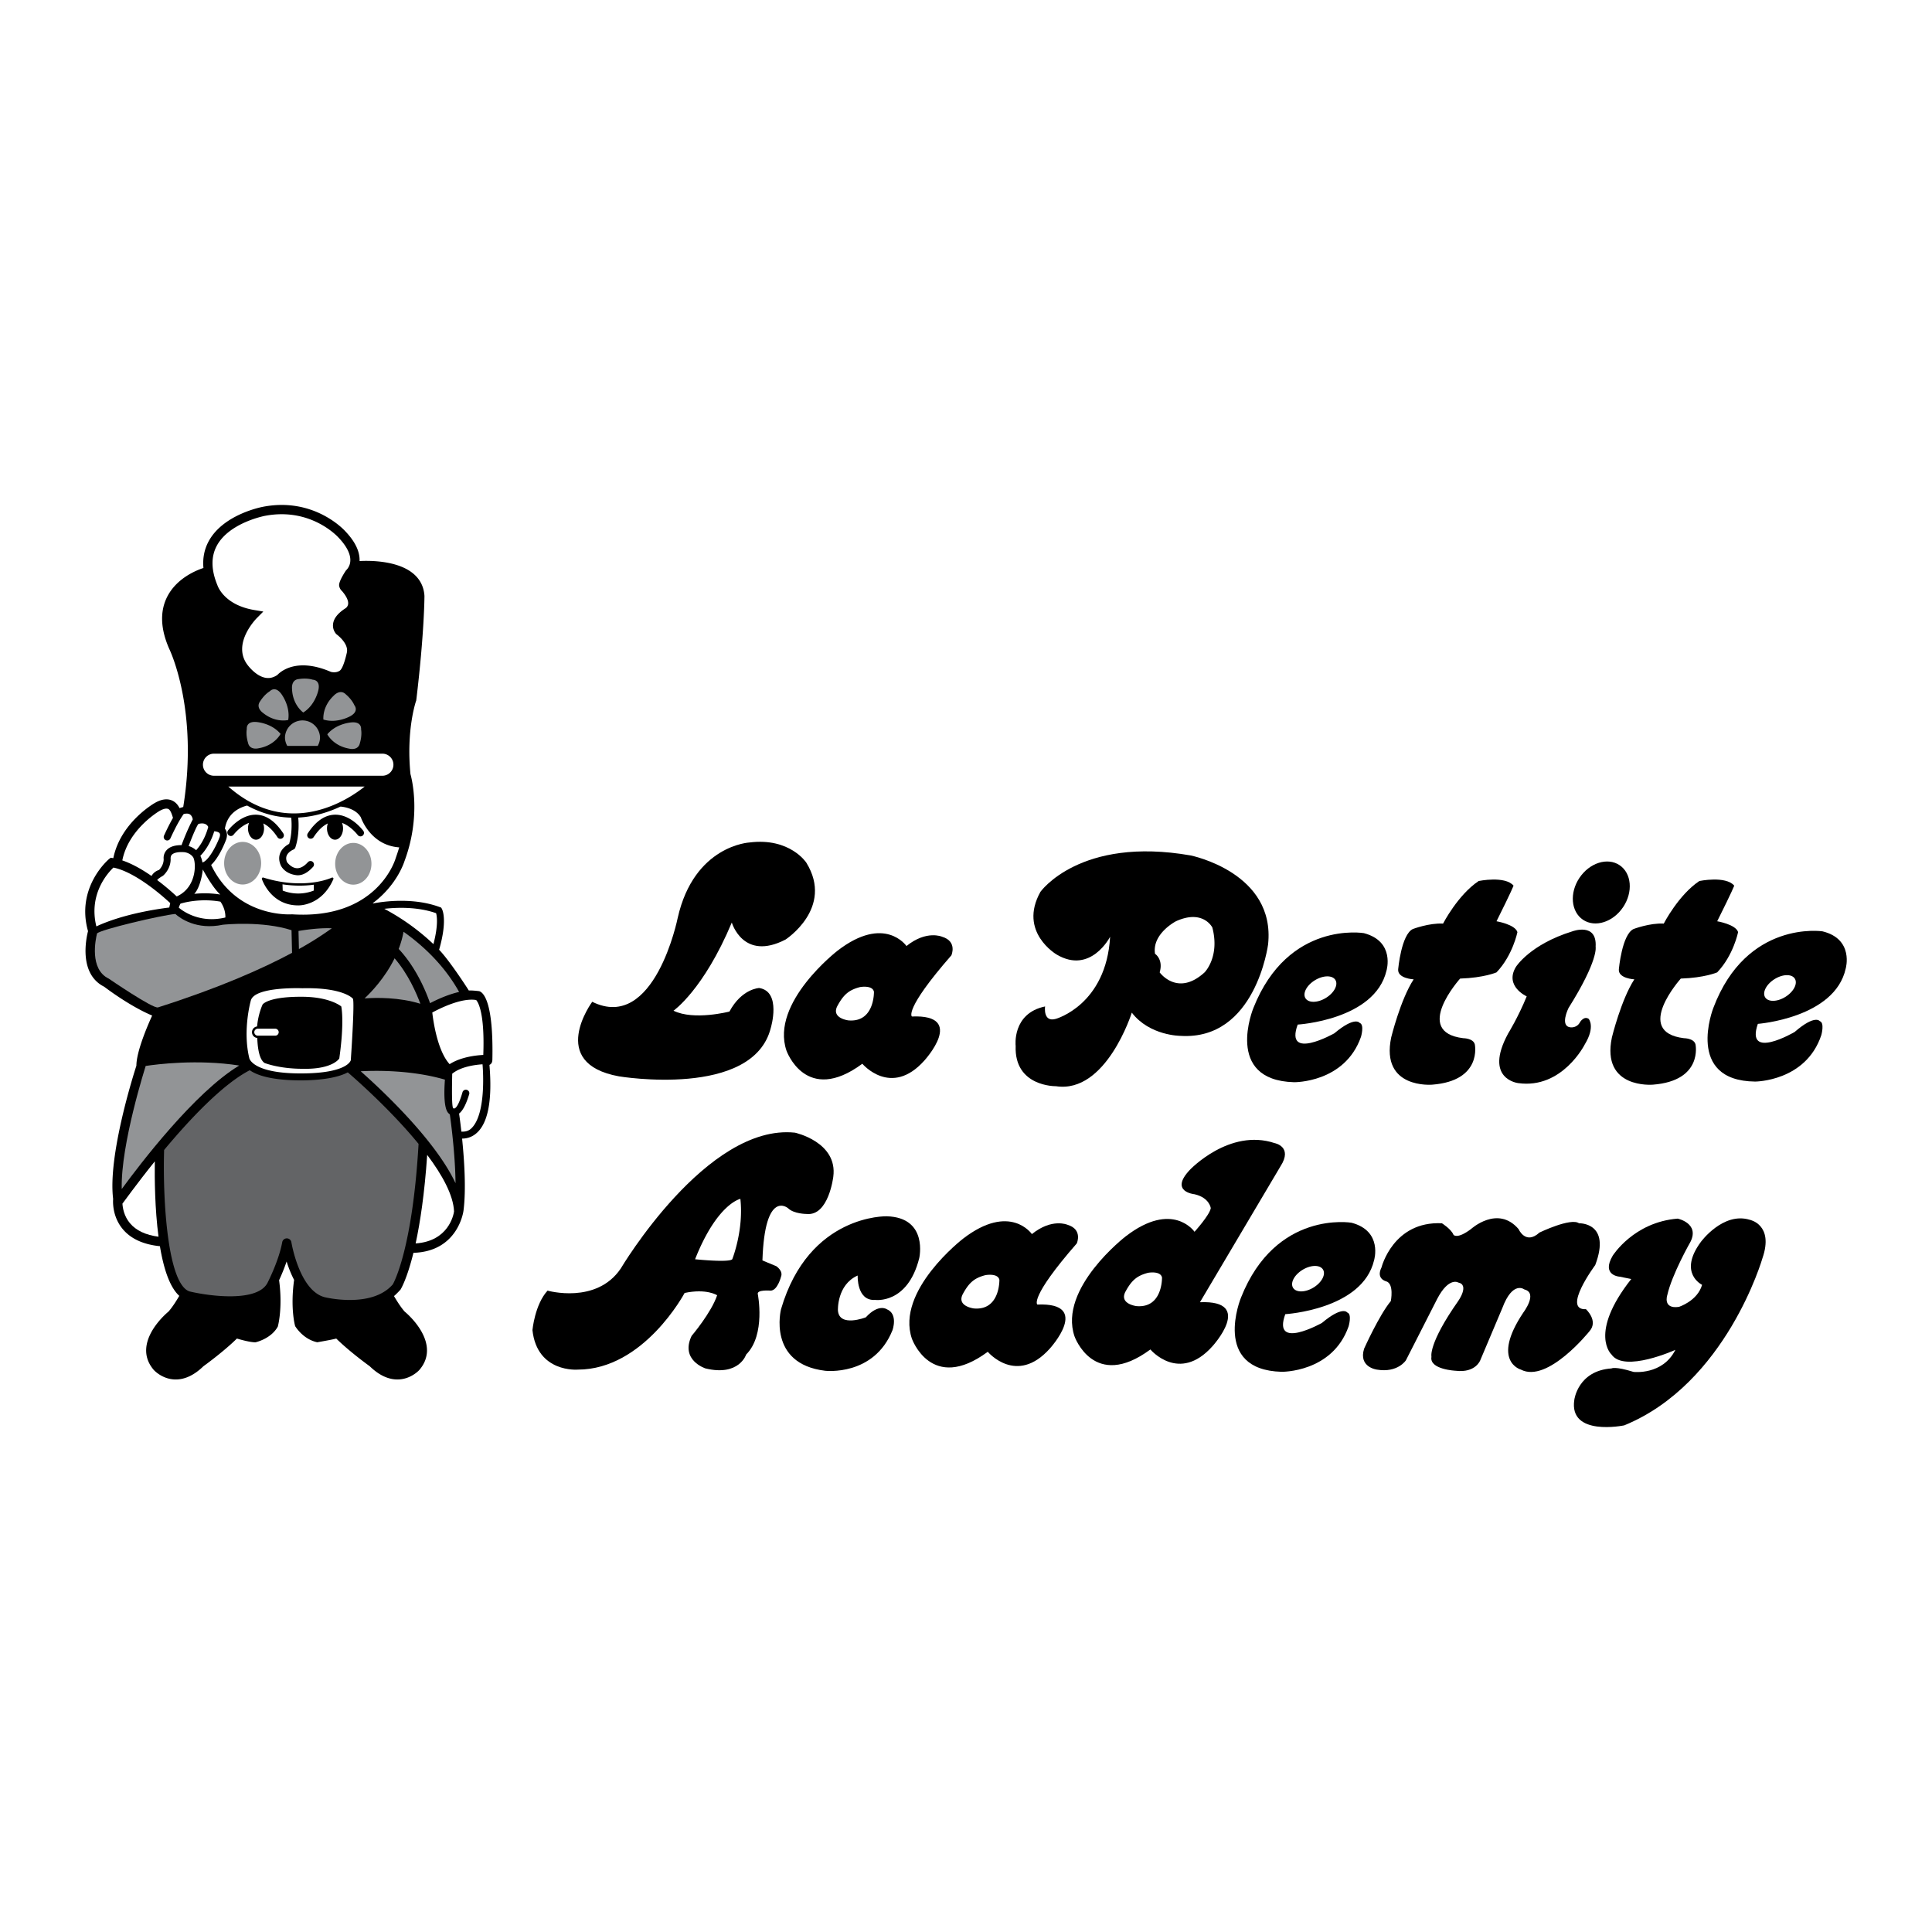 <svg xmlns="http://www.w3.org/2000/svg" width="2500" height="2500" viewBox="0 0 192.756 192.756"><g fill-rule="evenodd" clip-rule="evenodd"><path fill="#fff" d="M0 0h192.756v192.756H0V0z"/><path d="M47.818 98.891c-.015-.006-.7-.092-1.046-.068-.009-.033-1.89-2.957-2.961-4.065.851-2.964.328-3.991.266-4.099l-.062-.107-.116-.043c-2.704-1.014-5.748-.552-6.656-.377a1.179 1.179 0 0 0-.052-.023c2.342-1.738 3.093-3.966 3.162-4.186 1.684-4.503.732-8.219.598-8.693-.436-4.438.548-7.262.558-7.29l.018-.048.006-.052c.805-6.672.814-10.333.814-10.369v-.015l-.001-.015c-.057-.887-.425-1.625-1.092-2.193-1.591-1.354-4.456-1.322-5.38-1.272.039-.938-.436-1.936-1.419-2.967-.115-.129-3.119-3.418-8.186-2.453-.158.029-3.983.752-5.445 3.436-.441.81-.616 1.706-.528 2.676-.726.237-2.72 1.039-3.648 2.937-.708 1.45-.626 3.184.245 5.153.039.079 2.946 6.082 1.388 15.757a5.303 5.303 0 0 0-.368.113c-.133-.273-.347-.562-.688-.733-.492-.247-1.083-.178-1.759.205-.145.082-3.442 1.988-4.161 5.518a15.78 15.78 0 0 0-.266-.041l-.158.129c-.034.028-3.34 2.799-2.099 7.196-.189.735-.942 4.27 1.618 5.547.297.227 2.596 1.955 4.781 2.873-.475 1.041-1.573 3.602-1.573 5.006-.29.893-2.856 8.975-2.32 13.289-.024.301-.079 1.76.951 3.002.808.975 2.061 1.547 3.716 1.715.357 2.16.953 4.066 1.932 4.955-.195.336-.657 1.102-1.08 1.572-.18.148-2.044 1.725-2.213 3.607-.072.811.181 1.555.751 2.215.035.039.824.904 2.095.947.963.031 1.925-.414 2.861-1.324.114-.08 1.988-1.434 3.336-2.758.35.105 1.301.375 1.849.375 0 0 1.55-.33 2.231-1.568 0 0 .511-1.799.129-4.627.204-.445.492-1.113.749-1.865.181.57.425 1.213.748 1.832-.389 2.848.084 4.541.105 4.613 0 0 .755 1.301 2.203 1.611 0 0 1.546-.266 1.896-.371 1.349 1.324 3.223 2.678 3.336 2.758.936.91 1.898 1.355 2.86 1.324 1.272-.043 2.06-.908 2.093-.945.573-.662.825-1.406.753-2.217-.168-1.883-2.032-3.459-2.212-3.607-.414-.459-.865-1.203-1.067-1.551.215-.174.634-.623.646-.641.046-.072.647-1.055 1.293-3.674 4.484-.135 4.991-4.178 4.994-4.203.275-2.107.078-5.068-.139-7.195.37.002.844-.086 1.305-.432 1.252-.941 1.731-3.266 1.425-6.908-.003-.041.281-.072.291-.527.125-5.876-.928-6.72-1.307-6.839z"/><path d="M45.806 98.967c-1.154.262-2.274.791-2.9 1.121-.373-1.078-1.349-3.51-3.117-5.399l-.013-.011a9.626 9.626 0 0 0 .486-1.716c1.883 1.333 4.039 3.302 5.544 6.005z" fill="#929496"/><path d="M43.51 91.108c.08.279.233 1.18-.266 3.087a22.4 22.4 0 0 0-4.903-3.523c1.263-.143 3.316-.216 5.169.436z" fill="#fff"/><path d="M39.369 95.609c1.359 1.572 2.189 3.5 2.571 4.537-2.127-.66-4.409-.619-5.564-.537.634-.593 2.023-2.027 2.993-4z" fill="#929496"/><path d="M39.832 84.543a30.79 30.79 0 0 1-.363 1.103c-.073.25-1.913 6.122-10.334 5.575-.229.017-5.544.334-8.071-4.924.795-.748 1.367-2.179 1.504-2.546.168-.53.031-.86-.112-1.047l-.017-.02c.245-1.566 1.456-2.121 2.218-2.314 1.518.834 3.007 1.176 4.398 1.207.015.127.151 1.415-.207 2.616-.238.126-.679.413-.883.9-.158.378-.145.79.041 1.223.008.02.327.832 1.539.997.588.08 1.165-.242 1.705-.844a.348.348 0 0 0-.517-.464c-.388.433-.77.639-1.135.615-.499-.034-.871-.485-.962-.605-.098-.243-.109-.457-.03-.649.165-.398.654-.599.659-.601a.352.352 0 0 0 .202-.213c.422-1.265.324-2.616.287-2.982 1.596-.082 3.04-.547 4.221-1.098.701.068 1.584.34 2.022 1.063.116.326 1.093 2.816 3.835 3.008zM30.169 98.598c3.329-.08 4.671.658 5.032 1.033.211.221-.202 6.143-.202 6.143 0-.006-.242 1.305-4.901 1.322-4.916.02-5.222-1.512-5.222-1.512-.69-2.805.143-5.74.151-5.77.396-1.412 5.142-1.216 5.142-1.216z" fill="#fff"/><path d="M29.782 92.883c.326-.057 1.964-.33 3.323-.267a32.952 32.952 0 0 1-3.281 2.07l-.042-1.803z" fill="#929496"/><path d="M17.135 85.287c.188-.208.616-.303 1.203-.268.032.001.572.03.914.483.323.428.455 3.005-1.621 3.937a23.765 23.765 0 0 0-1.946-1.631c.077-.155.576-.433.576-.433.031-.026.765-.638.765-1.66.001 0-.036-.268.109-.428zM20.231 86.749c.006 0 .924 1.75 1.742 2.499a9.76 9.76 0 0 0-2.589-.068c.606-.648.832-2.144.847-2.431zM18.009 90.158c.026-.009 1.78-.588 3.984-.2.018.04.523.682.492 1.58-2.851.69-4.65-.988-4.65-.988s.143-.381.174-.392zM36.387 78.473c-1.692 1.352-7.61 5.292-13.607 0h13.607zM21.637 54.435c1.246-2.293 4.766-2.964 4.802-2.97 4.54-.865 7.224 2.047 7.336 2.171.81.849 1.212 1.647 1.176 2.321a1.389 1.389 0 0 1-.43.951s-.75 1.093-.685 1.525a.904.904 0 0 0 .298.549c.437.51.649.973.596 1.304-.043.268-.252.396-.261.402-.77.494-1.181 1.022-1.241 1.582-.063.589.291.962.331 1.002 0 0 1.284.915 1.04 1.865 0 0-.322 1.525-.705 1.779-.391.259-.855.123-.893.111-3.396-1.46-5.012-.024-5.33.314-.386.261-.773.354-1.182.282-1.028-.184-1.831-1.337-1.839-1.348-1.492-2.089.887-4.523.989-4.625l.633-.637-.885-.148c-3.106-.518-3.694-2.476-3.704-2.501-.625-1.511-.641-2.833-.046-3.929zM21.375 82.937c.175.011.431.062.529.191.062.081.063.214.005.397-.36.957-1.135 2.37-1.713 2.523a2.296 2.296 0 0 0-.207-.663c.807-.826 1.215-1.883 1.386-2.448zM20.776 82.502c-.087.337-.424 1.469-1.208 2.322a1.976 1.976 0 0 0-.747-.415c.353-.948.792-1.979.972-2.203.174-.05.75-.174.983.296z" fill="#fff"/><path d="M15.923 80.904c.267-.151.637-.306.883-.184.264.13.426.826.454.876-.237.413-.538.987-.897 1.773a.348.348 0 0 0 .633.289c.707-1.546 1.172-2.229 1.331-2.442.268-.066.481-.056.627.041.231.152.274.478.277.494 0 .018-.549 1.013-1.117 2.567-.694-.002-1.205.17-1.508.519a1.158 1.158 0 0 0-.275.892c-.006.564-.349.951-.468 1.069a1.29 1.29 0 0 0-.747.598c-.893-.621-1.913-1.216-2.912-1.552.62-3.14 3.687-4.922 3.719-4.94zM11.316 86.559c2.221.447 4.946 2.872 5.667 3.544l-.095.44c-1.409.174-4.691.685-7.274 1.884-.794-3.206 1.127-5.321 1.702-5.868z" fill="#fff"/><path d="M10.853 97.639c-1.954-.932-1.318-3.919-1.172-4.507.302-.378 6.421-1.823 7.811-1.946.47.419 2.104 1.634 4.743 1.074.218-.023 3.937-.394 6.85.545l.052 2.247.001.011c-2.976 1.597-7.274 3.5-13.376 5.445-.493.156-4.909-2.869-4.909-2.869z" fill="#929496"/><path d="M12.961 122.035c-.572-.684-.715-1.473-.746-1.947.034-.027 1.39-1.934 3.229-4.219-.023 1.738.005 4.74.371 7.518-1.282-.168-2.242-.619-2.854-1.352z" fill="#fff"/><path d="M12.146 118.631c-.12-4.463 2.389-12.258 2.39-12.281 1.091-.166 5.161-.691 9.33-.043-4.448 2.679-9.918 9.859-11.72 12.324z" fill="#929496"/><path d="M39.19 128.143c-2.111 2.434-6.763 1.287-6.811 1.275-2.509-.666-3.299-5.428-3.307-5.477a.464.464 0 0 0-.914-.01c-.331 1.82-1.394 3.906-1.405 3.928a.67.67 0 0 1-.014.027c-.913 2.117-5.943 1.414-7.839.957-2.139-.723-2.679-8.85-2.526-14.109 2.549-3.059 5.85-6.572 8.546-7.957.726.512 2.196 1.014 5.186 1.014 2.441-.027 3.817-.389 4.592-.801.417.357 4.144 3.57 7.063 7.139-.594 10.258-2.385 13.683-2.571 14.014z" fill="#636466"/><path d="M41.468 124.057c.446-2.055.885-4.92 1.153-8.832 1.492 1.988 2.612 4.008 2.679 5.645-.05.337-.544 2.962-3.832 3.187z" fill="#fff"/><path d="M35.986 106.881c1.564-.084 5.104-.127 8.404.834-.104 1.418-.092 2.949.372 3.367a.704.704 0 0 0 .118.1c.091.641.538 3.924.569 6.867-2.034-4.354-7.473-9.408-9.463-11.168z" fill="#929496"/><path d="M47.002 112.6c-.325.299-.713.314-.971.301a64.16 64.16 0 0 0-.227-1.801c.376-.295.703-.924 1.008-1.934a.348.348 0 0 0-.666-.202c-.586 2.031-.939 1.59-.939 1.59-.187-.256-.082-3.389-.091-3.426.847-.705 2.268-.893 3.026-.943.001.001.468 4.938-1.14 6.415zM48.218 105.252c-.746.037-2.251.205-3.359.92-1.2-1.307-1.623-4.221-1.73-5.152.735-.4 2.911-1.492 4.375-1.248.151.156.876 1.138.714 5.48z" fill="#fff"/><path d="M61.754 107.387s13.384 2.238 15.151-4.84c0 0 1.089-3.621-1.162-3.975 0 0-1.741.064-2.965 2.35 0 0-3.543.922-5.582-.084 0 0 2.997-2.078 5.816-8.798 0 0 1.125 3.896 5.362 1.699 0 0 4.862-3.145 2.074-7.669 0 0-1.628-2.52-5.661-2.017 0 0-5.534.267-7.171 7.523 0 0-2.298 11.449-8.529 8.373.001 0-4.541 6.131 2.667 7.438zM78.464 104.816s1.931 5.486 7.571 1.314c0 0 2.859 3.398 6.181-.311 0 0 4.249-4.635-1.236-4.402 0 0-.85-.619 3.94-6.104 0 0 .618-1.39-.927-1.854 0 0-1.545-.695-3.554.927 0 0-2.164-3.167-6.876.463-.001.002-6.721 5.178-5.099 9.967zM103.494 130.156s-.85-.617 3.939-6.104c0 0 .619-1.391-.926-1.854 0 0-1.545-.695-3.555.928 0 0-2.162-3.168-6.875.463 0 0-6.721 5.176-5.099 9.967 0 0 1.932 5.484 7.572 1.312 0 0 2.857 3.398 6.18-.309 0 .002 4.25-4.635-1.236-4.403z"/><path d="M119.719 129.924c.887-1.506 8.033-13.557 8.033-13.557 1.275-1.971-.578-2.318-.578-2.318-4.52-1.506-8.461 2.666-8.461 2.666-2.086 2.201.465 2.434.465 2.434 1.506.348 1.621 1.391 1.621 1.391-.115.695-1.621 2.355-1.621 2.355s-2.164-3.168-6.877.463c0 0-6.721 5.176-5.098 9.967 0 0 1.932 5.484 7.57 1.312 0 0 2.859 3.4 6.182-.309 0 0 4.248-4.635-1.236-4.404zM105.348 108.371c5.023.771 7.572-7.34 7.572-7.34 1.777 2.318 4.867 2.318 4.867 2.318 7.494.463 8.729-9.117 8.729-9.117.773-7.185-7.725-8.884-7.725-8.884-11.047-1.931-14.988 3.631-14.988 3.631-2.24 4.018 1.623 6.258 1.623 6.258 3.398 2.009 5.33-1.777 5.33-1.777-.385 6.799-5.408 8.19-5.408 8.19-1.312.385-1.08-1.236-1.08-1.236-3.322.695-2.936 3.939-2.936 3.939-.154 4.094 4.016 4.018 4.016 4.018z"/><path d="M129.102 107.973s5.061.084 6.682-4.523c0 0 .369-1.23-.131-1.395 0 0-.451-.703-2.529 1.041 0 0-4.99 2.812-3.654-.873 0 0 7.695-.451 8.859-5.377 0 0 .898-2.921-2.256-3.746 0 0-7.551-1.285-11.02 7.465 0-.001-2.979 7.212 4.049 7.408zM137.092 125.738s.898-2.92-2.256-3.746c0 0-7.551-1.285-11.02 7.467 0 0-2.979 7.213 4.049 7.406 0 0 5.061.086 6.682-4.523 0 0 .369-1.23-.131-1.393 0 0-.451-.703-2.527 1.039 0 0-4.992 2.814-3.656-.873-.001 0 7.695-.451 8.859-5.377zM181.83 92.919s-7.57-1.159-10.893 7.649c0 0-2.857 7.262 4.172 7.34 0 0 5.061 0 6.605-4.637 0 0 .348-1.236-.154-1.391 0 0-.463-.695-2.512 1.082 0 0-4.943 2.896-3.668-.811 0 0 7.686-.58 8.768-5.524 0 .001.85-2.935-2.318-3.708zM142.895 108.217c5.021-.387 4.248-4.018 4.248-4.018-.154-.619-1.158-.619-1.158-.619-5.1-.617-.309-5.947-.309-5.947 2.395-.078 3.631-.619 3.631-.619 1.623-1.699 2.086-4.017 2.086-4.017-.232-.772-2.086-1.082-2.086-1.082 1.545-3.09 1.699-3.554 1.699-3.554-.85-1.004-3.477-.463-3.477-.463-2.086 1.39-3.553 4.249-3.553 4.249-1.391-.077-3.014.541-3.014.541-1.158.541-1.467 4.017-1.467 4.017-.078.928 1.545 1.004 1.545 1.004-1.314 2.01-2.24 5.795-2.24 5.795-1.081 5.176 4.095 4.713 4.095 4.713z"/><path d="M163.059 97.709c-1.314 2.01-2.24 5.795-2.24 5.795-1.082 5.176 4.094 4.713 4.094 4.713 5.021-.387 4.248-4.018 4.248-4.018-.154-.619-1.158-.619-1.158-.619-5.098-.617-.309-5.947-.309-5.947 2.395-.078 3.631-.619 3.631-.619 1.623-1.699 2.086-4.017 2.086-4.017-.232-.772-2.086-1.082-2.086-1.082 1.545-3.09 1.699-3.554 1.699-3.554-.85-1.004-3.477-.463-3.477-.463-2.086 1.39-3.553 4.249-3.553 4.249-1.391-.077-3.014.541-3.014.541-1.158.541-1.467 4.017-1.467 4.017-.077.928 1.546 1.004 1.546 1.004zM157.938 91.766c1.203.806 2.996.24 4.002-1.264 1.008-1.504.85-3.377-.355-4.183-1.201-.806-2.994-.24-4.002 1.264-1.009 1.504-.849 3.376.355 4.183zM152.32 99.408c-.85 2.086-1.855 3.709-1.855 3.709-2.471 4.559 1.006 4.945 1.006 4.945 4.402.617 6.643-3.863 6.643-3.863 1.082-1.777.387-2.549.387-2.549-.463-.311-.85.309-.85.309-.309.617-.928.541-.928.541-1.158-.078-.23-1.932-.23-1.932 3.012-4.791 2.703-6.104 2.703-6.104.154-2.472-2.318-1.545-2.318-1.545-4.248 1.313-5.639 3.553-5.639 3.553-1.159 1.932 1.081 2.936 1.081 2.936zM77.459 126.332l-1.391-.578c.232-7.186 2.55-5.215 2.55-5.215.579.578 1.854.578 1.854.578 2.202.232 2.665-3.707 2.665-3.707.464-3.477-3.824-4.404-3.824-4.404-8.807-.928-17.383 13.559-17.383 13.559-2.434 3.592-7.3 2.201-7.3 2.201-1.275 1.391-1.507 3.939-1.507 3.939.464 4.289 4.52 3.941 4.52 3.941 6.605 0 10.661-7.648 10.661-7.648 2.202-.465 3.245.23 3.245.23-.579 1.739-2.549 4.057-2.549 4.057-1.159 2.434 1.391 3.244 1.391 3.244 3.36.812 4.056-1.391 4.056-1.391 1.97-1.969 1.159-6.025 1.159-6.025-.116-.463 1.275-.348 1.275-.348.695 0 1.043-1.391 1.043-1.391.231-.577-.465-1.042-.465-1.042z"/><path d="M87.31 129.693s3.245.463 4.403-4.172c0 0 .927-4.057-3.245-4.172 0 0-7.764-.232-10.545 9.27 0 0-1.391 5.447 4.403 6.143 0 0 4.867.58 6.721-4.057 0 0 .58-1.621-.58-2.086 0 0-.811-.578-2.086.812 0 0-2.665 1.043-2.781-.695 0 0-.116-2.549 1.97-3.477.001.001-.114 2.55 1.74 2.434zM158.578 132.822c.926-1.043-.348-2.203-.348-2.203-2.434.117.926-4.402.926-4.402 1.623-4.287-1.623-4.172-1.623-4.172-.811-.58-3.939.926-3.939.926-1.391 1.275-2.086-.346-2.086-.346-2.086-2.434-4.75 0-4.75 0-1.391 1.043-1.738.578-1.738.578-.232-.578-1.16-1.158-1.16-1.158-4.867-.232-6.025 4.404-6.025 4.404-.58 1.158.463 1.389.463 1.389.812.232.465 1.971.465 1.971-1.158 1.391-2.666 4.752-2.666 4.752-.58 1.854 1.275 2.086 1.275 2.086 2.086.348 2.896-.928 2.896-.928l3.129-6.143c1.158-2.201 2.086-1.621 2.086-1.621 1.158.232 0 1.854 0 1.854-3.012 4.287-2.666 5.562-2.666 5.562-.23 1.275 2.434 1.391 2.434 1.391 1.971.232 2.434-1.043 2.434-1.043l2.203-5.215c1.043-2.781 2.201-1.854 2.201-1.854 1.391.348-.115 2.316-.115 2.316-3.246 4.867-.232 5.68-.232 5.68 2.664 1.391 6.836-3.824 6.836-3.824z"/><path d="M174.568 121.697c-2.664-.811-4.867 2.201-4.867 2.201-2.316 3.129.117 4.289.117 4.289-.465 1.621-2.318 2.201-2.318 2.201-1.623.23-1.158-1.16-1.158-1.16.463-2.086 2.316-5.33 2.316-5.33.928-1.854-1.273-2.316-1.273-2.316-4.404.348-6.49 3.707-6.49 3.707-1.158 1.971.695 2.086.695 2.086l1.16.232c-4.289 5.445-1.971 7.531-1.971 7.531 1.273 1.855 6.373-.463 6.373-.463-1.275 2.549-4.172 2.201-4.172 2.201-1.854-.578-2.201-.348-2.201-.348-3.361.232-3.709 3.129-3.709 3.129-.578 3.709 4.982 2.551 4.982 2.551 10.199-4.172 13.791-16.688 13.791-16.688 1.159-3.36-1.275-3.823-1.275-3.823z"/><path d="M28.661 74.417h3.038c.141-.253.229-.54.229-.85a1.749 1.749 0 0 0-3.496 0c0 .31.087.598.229.85zM34.969 71.443c.889-.502.387-1.082.387-1.082-.271-.618-.85-1.082-.85-1.082-.58-.58-1.197.116-1.197.116-1.198 1.121-1.043 2.395-1.043 2.395 1.39.425 2.703-.347 2.703-.347zM30.257 71.085c1.234-.769 1.515-2.267 1.515-2.267.205-1-.562-1.002-.562-1.002-.644-.202-1.374-.07-1.374-.07-.817.056-.7.979-.7.979.058 1.64 1.121 2.36 1.121 2.36zM26.241 71.127c1.273 1.033 2.515.706 2.515.706.231-1.436-.713-2.631-.713-2.631-.619-.812-1.125-.235-1.125-.235-.575.352-.955.99-.955.99-.495.653.278 1.17.278 1.17zM24.742 74.095c.167.802 1.065.559 1.065.559 1.616-.281 2.185-1.432 2.185-1.432-.93-1.117-2.452-1.191-2.452-1.191-1.019-.067-.916.693-.916.693-.113.665.118 1.371.118 1.371zM35.11 72.07s-1.522.073-2.453 1.191c0 0 .57 1.151 2.186 1.432 0 0 .897.243 1.065-.559 0 0 .23-.705.118-1.37 0-.001.103-.761-.916-.694zM24.208 83.997c-1.02 0-1.846.951-1.846 2.125s.827 2.125 1.846 2.125c1.019 0 1.846-.951 1.846-2.125s-.827-2.125-1.846-2.125zM35.25 84.097c-1 0-1.81.932-1.81 2.082s.81 2.082 1.81 2.082c.999 0 1.809-.932 1.809-2.082s-.809-2.082-1.809-2.082z" fill="#929496"/><path d="M22.815 83.334a.347.347 0 0 0 .488-.057c.139-.175.741-.888 1.542-1.176a1.5 1.5 0 0 0-.103.544c0 .625.358 1.132.801 1.132.442 0 .801-.507.801-1.132 0-.176-.031-.34-.082-.489.495.231.972.687 1.423 1.375a.347.347 0 1 0 .581-.381c-.784-1.194-1.676-1.822-2.653-1.865-1.491-.066-2.642 1.289-2.857 1.561a.35.35 0 0 0 .059.488zM34.226 82.645a1.5 1.5 0 0 0-.103-.544c.906.329 1.562 1.202 1.571 1.213a.348.348 0 0 0 .561-.411c-.05-.068-1.238-1.662-2.856-1.62-.994.026-1.902.654-2.697 1.867a.348.348 0 0 0 .582.381c.451-.688.928-1.143 1.422-1.374-.05.148-.081.312-.081.488 0 .625.359 1.132.801 1.132s.8-.507.8-1.132zM33.103 87.562c-.026.013-2.698 1.276-6.829-.007a.116.116 0 0 0-.116.029.115.115 0 0 0-.029.117c.008.026.859 2.63 3.616 2.63.017.001 2.328.099 3.515-2.619a.115.115 0 0 0-.026-.13.117.117 0 0 0-.131-.02z"/><path d="M31.31 88.266v.585a4.248 4.248 0 0 1-3.103.003l-.022-.624c1.249.187 2.307.149 3.125.036z" fill="#fff"/><path d="M33.851 105.604c.535-3.758.197-5.191.197-5.191s-1.085-.936-3.807-.965c-3.202-.035-3.923.629-4.036.762 0 0-.441.91-.555 2.201a.576.576 0 0 0 .017 1.146c.051 1.352.292 2.193.719 2.492 0 0 1.427.58 3.775.584 3.046.076 3.69-1.029 3.69-1.029z"/><path d="M25.371 102.982c0-.094.036-.18.102-.246a.345.345 0 0 1 .246-.102h1.738c.093 0 .18.035.246.102s.102.152.102.246a.349.349 0 0 1-.348.348h-1.738a.35.35 0 0 1-.348-.348zM87.194 98.945s.077 3.09-2.55 2.859c0 0-1.771-.213-1.082-1.469.601-1.094 1.121-1.564 2.241-1.854 0 .001 1.237-.231 1.391.464zM99.709 127.684s.078 3.092-2.549 2.859c0 0-1.771-.213-1.082-1.469.601-1.094 1.119-1.564 2.24-1.854 0 .001 1.237-.232 1.391.464zM115.934 127.453s.076 3.09-2.551 2.857c0 0-1.77-.213-1.082-1.467.602-1.096 1.121-1.564 2.24-1.855 0 0 1.236-.23 1.393.465zM115.236 95.16s.852.541.465 1.854c0 0 1.775 2.473 4.48 0 0 0 1.545-1.544.773-4.48 0 0-.928-1.854-3.633-.618.001 0-2.393 1.235-2.085 3.244zM130.244 99.588c.297.49 1.207.48 2.031-.02.826-.5 1.256-1.303.959-1.793s-1.209-.482-2.033.018c-.826.5-1.256 1.305-.957 1.795zM129.008 128.48c.297.49 1.207.482 2.033-.018.824-.5 1.254-1.305.957-1.795s-1.207-.482-2.033.02c-.826.501-1.254 1.303-.957 1.793zM176.111 99.504c.305.484 1.215.461 2.031-.053.818-.514 1.232-1.324.928-1.809-.305-.486-1.215-.463-2.031.051-.818.516-1.232 1.325-.928 1.811zM69.348 125.637s3.36.348 3.708 0c0 0 1.159-2.896.811-6.025 0-.001-2.318.462-4.519 6.025zM38.151 77.396a1.101 1.101 0 0 0 0-2.202H21.348a1.101 1.101 0 0 0 0 2.202h16.803z" fill="#fff"/></g></svg>